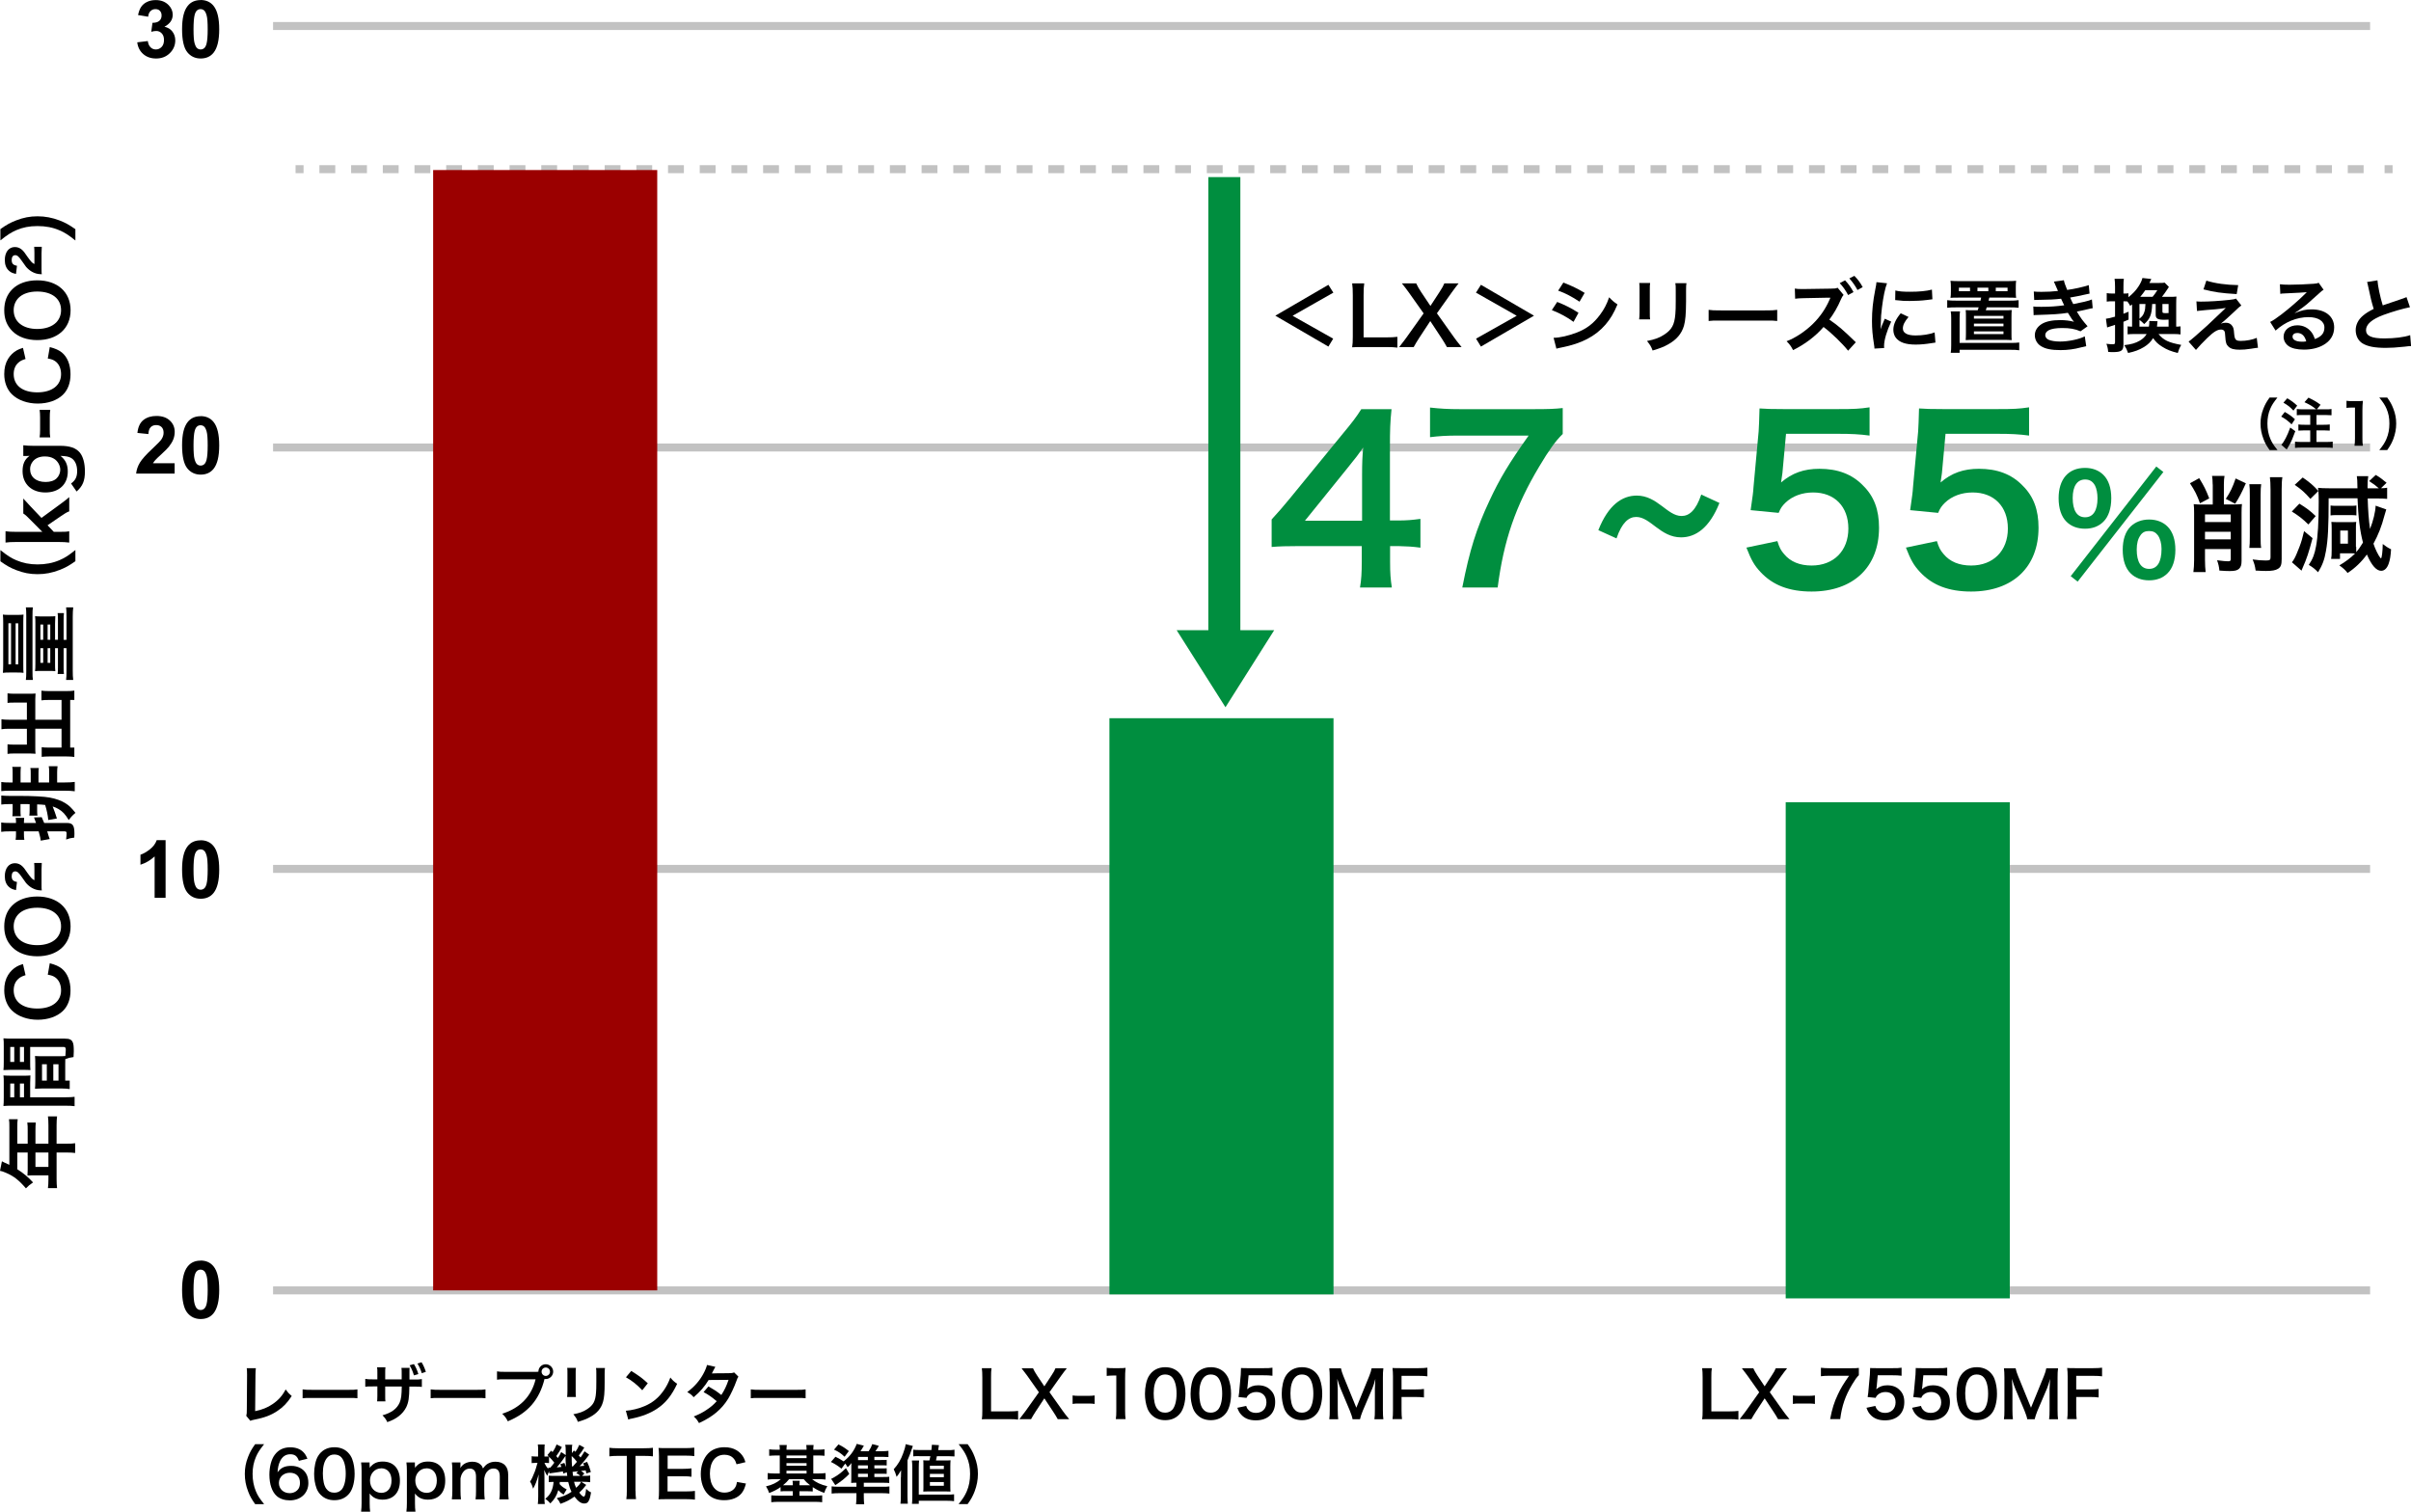 <?xml version="1.0" encoding="UTF-8"?><svg id="_レイヤー_2" xmlns="http://www.w3.org/2000/svg" viewBox="0 0 301.25 188.9"><defs><style>.cls-1{fill:#008e3f;}.cls-2{fill:#9b0000;}.cls-3{stroke:#008e3f;stroke-width:4px;}.cls-3,.cls-4,.cls-5{fill:none;stroke-miterlimit:10;}.cls-4,.cls-5{stroke:#c2c2c2;}.cls-5{stroke-dasharray:0 0 1.98 1.98;}</style></defs><g id="_レイヤー_2-2"><g><g><line class="cls-4" x1="34.12" y1="161.25" x2="296.14" y2="161.25"/><line class="cls-4" x1="34.12" y1="108.58" x2="296.14" y2="108.58"/><line class="cls-4" x1="34.12" y1="55.92" x2="296.14" y2="55.92"/><line class="cls-4" x1="34.12" y1="3.25" x2="296.14" y2="3.25"/></g><g><line class="cls-4" x1="36.93" y1="21.14" x2="37.93" y2="21.14"/><line class="cls-5" x1="39.91" y1="21.14" x2="296.96" y2="21.14"/><line class="cls-4" x1="297.95" y1="21.14" x2="298.95" y2="21.14"/></g><g><path d="M4.01,146.87c-.22,0-.37,.01-.58,.03,.02-.21,.03-.43,.03-.7v-2.18h-1.3v2.09c.81,.52,1.39,1.01,1.97,1.65-.43,.29-.56,.4-.89,.74-.87-1.02-1.53-1.54-2.51-1.95-.32-.14-.53-.21-.73-.24l.24-1.19c.12,.06,.15,.08,.3,.15,.03,.01,.24,.11,.63,.29v-4.68c0-.47,0-.72-.05-1.02h1.09c-.04,.31-.05,.57-.05,1.02v2.04h1.3v-1.61c0-.46,0-.73-.05-1.03h1.06c-.03,.3-.04,.57-.04,1v1.64h1.62v-2.32c0-.46-.02-.78-.06-1.09h1.14c-.04,.31-.06,.66-.06,1.09v2.32h1.25c.51,0,.78-.01,1.07-.06v1.22c-.29-.04-.56-.06-1.09-.06h-1.23v3.36c0,.44,.02,.76,.06,1.09h-1.14c.04-.32,.06-.64,.06-1.09v-.51h-2.04Zm2.04-2.85h-1.62v1.8h1.62v-1.8Z"/><path d="M7.3,131.99c.38,0,.61,0,.87-.03,.02-.22,.05-.58,.05-.76,0-.28-.07-.37-.27-.37H3.77v1.97c0,.35,0,.67,.03,.92-.29-.02-.48-.03-.91-.03H1.36c-.34,0-.62,.01-.93,.03,.03-.27,.04-.51,.04-1.02v-1.92c0-.5,0-.75-.04-1.03,.36,.03,.61,.04,1.11,.04h6.55c.6,0,.86,.12,1.01,.48,.09,.21,.12,.51,.12,1.13,0,.14,0,.18-.03,.69-.45,.06-.63,.11-1.03,.26-.01,.29-.01,.48-.01,.56v2.12h.56v1.06c-.24-.04-.64-.07-1-.07h-2.44c-.35,0-.63,.01-.9,.03,.03-.29,.04-.52,.04-.93v-2.23c0-.42-.01-.64-.04-.93,.26,.02,.51,.03,.9,.03h2.03Zm.79,5.13c.6,0,.96-.02,1.23-.06v1.17c-.3-.04-.62-.06-1.24-.06H1.55c-.52,0-.8,.01-1.12,.04,.03-.28,.04-.54,.04-1.03v-1.77c0-.52,0-.75-.04-1.02,.32,.02,.54,.03,.93,.03h1.53c.46,0,.69,0,.91-.03-.02,.26-.03,.57-.03,.92v1.81h4.32Zm-6.31-4.42v-1.87h-.5v1.87h.5Zm0,4.42v-1.72h-.5v1.72h.5Zm1.22-4.42v-1.87h-.51v1.87h.51Zm0,4.42v-1.72h-.51v1.72h.51Zm2.85-2.09v-2.04h-.6v2.04h.6Zm1.46,0v-2.04h-.65v2.04h.65Z"/><path d="M6.22,120.37c.72,.19,1.11,.37,1.5,.67,.7,.57,1.09,1.53,1.09,2.73,0,1.09-.33,1.96-.96,2.57-.73,.7-1.86,1.09-3.14,1.09s-2.48-.42-3.23-1.17c-.61-.6-.95-1.5-.95-2.5,0-.78,.15-1.37,.48-1.92,.28-.45,.65-.81,1.09-1.06,.21-.12,.39-.19,.77-.31l.32,1.39c-.44,.14-.63,.23-.86,.43-.41,.34-.62,.84-.62,1.46,0,1.42,1.11,2.28,2.95,2.28s2.97-.88,2.97-2.28c0-.7-.27-1.3-.74-1.62-.25-.17-.46-.25-.92-.33l.25-1.43Z"/><path d="M1.53,113.15c.73-.73,1.82-1.12,3.12-1.12,2.53,0,4.17,1.47,4.17,3.74s-1.63,3.73-4.17,3.73c-1.29,0-2.4-.4-3.12-1.14-.68-.69-1-1.52-1-2.58s.32-1.95,1-2.63Zm3.12,.28c-1.01,0-1.82,.28-2.33,.79-.4,.41-.61,.94-.61,1.54,0,1.44,1.14,2.35,2.95,2.35,1,0,1.84-.29,2.36-.81,.4-.41,.61-.94,.61-1.55,0-1.43-1.14-2.32-2.98-2.32Z"/><path d="M5.19,110.54c0,.42,0,.51,.03,.73q-.06,0-.16-.01c-.37,0-.77-.13-1.08-.31-.26-.15-.5-.35-.72-.6q-.14-.17-.55-.77c-.38-.54-.55-.69-.82-.69s-.43,.22-.43,.6c0,.44,.18,.64,.66,.72l-.12,1.02c-.42-.09-.64-.18-.87-.39-.35-.3-.53-.76-.53-1.34,0-.99,.5-1.63,1.26-1.63,.38,0,.7,.14,.99,.44,.15,.16,.18,.19,.57,.76,.45,.63,.63,.83,.88,.92v-1.37c0-.33-.01-.54-.03-.78h.95c-.02,.35-.03,.54-.03,.81v1.89Z"/><path d="M1.18,103.89c-.47,0-.72,.01-1.03,.06v-1.17c.3,.05,.56,.06,1.03,.06h.82v-.09c0-.24-.01-.37-.04-.55h1.06c-.02,.21-.03,.33-.03,.55v.09h1.51c-.07-.21-.12-.33-.25-.69l.96-.03c.15,.34,.18,.41,.31,.72h2.81c.76,0,.97,.29,.97,1.36,0,.12,0,.24-.02,.47-.44,.05-.65,.1-1.02,.24,.04-.35,.06-.57,.06-.77s-.05-.25-.28-.25h-2.14c.05,.16,.1,.33,.18,.59,.07,.23,.08,.26,.13,.37l-1.12,.2c-.02-.25-.07-.49-.26-1.16h-1.84v.35c0,.27,.01,.46,.05,.71H1.95c.04-.24,.05-.42,.05-.72v-.34h-.82Zm6.87-6.11c.55,0,.92-.02,1.29-.07v1.17c-.38-.05-.7-.07-1.29-.07H1.27c-.45,0-.8,.01-1.11,.05v-1.14c.29,.05,.56,.06,1.04,.06h.38v-1.24c0-.34,0-.52-.05-.71h1.08c-.03,.24-.04,.46-.04,.7v1.25h1.27v-1.12c0-.37,0-.5-.05-.69h1.06c-.03,.21-.04,.39-.04,.67v1.14h1.33v-1.27c0-.36,0-.56-.05-.76h1.1c-.03,.24-.05,.49-.05,.75v1.28h.91Zm-5.49,3.54c0,.3,.01,.47,.04,.68H1.54c.03-.18,.04-.37,.04-.68v-.84h-.34c-.48,0-.78,.02-1.08,.06v-1.13c.27,.03,.6,.05,1.02,.05h1.27c1.6,0,3.14,.08,3.78,.21,.79,.15,1.45,.39,1.95,.71,.45,.28,.73,.55,1.25,1.2-.35,.29-.54,.49-.84,.9-.45-.75-.77-1.08-1.3-1.39-.23-.13-.43-.22-.71-.31,.21,.53,.35,.92,.53,1.5l-1.08,.19c-.05-.58-.19-1.25-.39-1.88-.37-.04-.58-.06-1-.07v.74c0,.27,0,.45,.04,.66h-1.02c.03-.21,.04-.36,.04-.64v-.79c-.3-.01-.43-.01-.62-.01h-.52v.84Z"/><path d="M1.17,91.07c-.48,0-.73,.02-.99,.06v-1.25c.29,.04,.53,.06,.99,.06H3.36v-2.14H1.73c-.33,0-.55,0-.79,.04v-1.2c.3,.04,.5,.05,.87,.05h1.99c.26,0,.48-.01,.64-.03-.02,.22-.03,.46-.03,.7v2.58h3.28v-2.47h-1.66c-.34,0-.6,.01-.85,.05v-1.21c.26,.03,.55,.05,.95,.05h2.16c.47,0,.73-.02,1-.06v1.17h-.52v5.95h.52v1.17c-.3-.04-.6-.06-1-.06h-2.12c-.39,0-.7,.02-.96,.05v-1.21c.24,.04,.46,.05,.86,.05h1.62v-2.35h-3.28v2.4c0,.27,0,.48,.03,.72-.22-.02-.41-.03-.64-.03H1.82c-.36,0-.63,0-.88,.05v-1.2c.22,.03,.46,.04,.8,.04h1.62v-1.98H1.17Z"/><path d="M2.91,83.07c0,.53,0,.76,.03,1.01-.23-.03-.44-.04-.82-.04h-.96c-.35,0-.56,.01-.8,.04,.03-.31,.04-.57,.04-1.06v-5.17c0-.5-.01-.74-.04-1.05,.24,.03,.41,.04,.8,.04h.96c.36,0,.59-.01,.82-.04-.02,.26-.03,.47-.03,1.01v5.26Zm-1.53-.06v-5.13h-.33v5.13h.33Zm.9,.01v-5.13h-.33v5.13h.33Zm.95,1.95c.04-.31,.05-.55,.05-1.05v-6.98c0-.5-.01-.77-.05-1.04h.88c-.04,.28-.05,.5-.05,1v7.03c0,.5,.01,.75,.05,1.04h-.88Zm3.65-2.02c0,.4,0,.65,.03,.92-.23-.02-.39-.03-.8-.03h-.99c-.32,0-.5,0-.74,.03,.03-.22,.04-.48,.04-.95v-4.99c0-.43,0-.66-.04-.93,.23,.02,.39,.03,.72,.03h1.02c.37,0,.61-.01,.79-.03-.02,.28-.03,.57-.03,.92v2.03h.36v-2.51c0-.42-.01-.63-.04-.83h.79c-.03,.23-.04,.5-.04,.89v2.45h.36v-2.91c0-.55-.01-.79-.05-1.14h.89c-.04,.34-.06,.66-.06,1.14v6.79c0,.48,.01,.78,.06,1.14h-.89c.04-.34,.05-.59,.05-1.14v-2.83h-.36v2.33c0,.41,0,.65,.04,.89h-.79c.03-.2,.04-.41,.04-.83v-2.39h-.36v1.95Zm-1.48-3v-1.91h-.35v1.91h.35Zm-.35,2.88h.35v-1.83h-.35v1.83Zm1.23-2.88v-1.91h-.33v1.91h.33Zm-.33,2.88h.33v-1.83h-.33v1.83Z"/><path d="M9.42,70.13c-.8,.56-1.24,.81-1.97,1.09-.92,.36-1.8,.53-2.76,.53s-1.77-.16-2.67-.51c-.73-.29-1.17-.53-1.97-1.1v-1.4c.88,.7,1.33,.99,1.99,1.27,.82,.35,1.67,.52,2.65,.52s1.91-.17,2.74-.53c.66-.28,1.1-.56,1.99-1.27v1.4Z"/><path d="M.69,66.39c.38,.05,.73,.07,1.31,.07h3.29l-1.49-1.5c-.44-.46-.64-.63-.89-.79v-1.87q.51,.57,.92,1l1.35,1.42,2.31-1.69q.93-.68,1.16-.91v1.78c-.32,.12-.52,.24-1.13,.66l-1.58,1.08,.78,.82h.65c.65,0,.89,0,1.28-.07v1.41c-.41-.05-.75-.07-1.3-.07H2c-.6,0-.93,.02-1.31,.07v-1.41Z"/><path d="M8.88,60.42c.54-.39,.76-.83,.76-1.55,0-.77-.27-1.36-.75-1.64-.3-.17-.65-.24-1.33-.26,.63,.5,.91,1.09,.91,1.96,0,1.59-1.09,2.61-2.8,2.61s-2.85-1.05-2.85-2.67c0-.89,.27-1.48,.88-1.91-.2,.02-.22,.02-.33,.02h-.46v-1.34c.43,.05,.71,.07,1.25,.07h3.35c1.2,0,1.97,.26,2.46,.84,.41,.5,.64,1.33,.64,2.36,0,1.17-.27,1.83-1.04,2.51l-.69-1Zm-1.8-.65c.27-.25,.45-.68,.45-1.06,0-.55-.32-1.11-.79-1.39-.31-.19-.68-.28-1.14-.28-.64,0-1.14,.2-1.48,.6-.23,.28-.36,.61-.36,.97,0,1,.75,1.62,1.94,1.62,.59,0,1.08-.16,1.38-.46Z"/><path d="M4.95,54.66c.04-.29,.06-.54,.06-.94v-1.55c0-.41-.02-.66-.06-.95h1.33c-.05,.33-.06,.54-.06,.95v1.55c0,.39,0,.61,.06,.94h-1.33Z"/><path d="M6.22,43.37c.72,.19,1.11,.37,1.5,.67,.7,.57,1.09,1.53,1.09,2.73,0,1.09-.33,1.96-.96,2.57-.73,.7-1.86,1.09-3.14,1.09s-2.48-.42-3.23-1.17c-.61-.6-.95-1.5-.95-2.5,0-.78,.15-1.37,.48-1.92,.28-.45,.65-.81,1.09-1.06,.21-.12,.39-.19,.77-.31l.32,1.39c-.44,.14-.63,.23-.86,.43-.41,.34-.62,.84-.62,1.46,0,1.42,1.11,2.28,2.95,2.28s2.97-.88,2.97-2.28c0-.7-.27-1.3-.74-1.62-.25-.17-.46-.25-.92-.33l.25-1.43Z"/><path d="M1.53,36.15c.73-.73,1.82-1.12,3.12-1.12,2.53,0,4.17,1.47,4.17,3.74s-1.63,3.73-4.17,3.73c-1.29,0-2.4-.4-3.12-1.14-.68-.69-1-1.52-1-2.58s.32-1.95,1-2.63Zm3.12,.28c-1.01,0-1.82,.28-2.33,.79-.4,.41-.61,.94-.61,1.54,0,1.44,1.14,2.35,2.95,2.35,1,0,1.84-.29,2.36-.81,.4-.41,.61-.94,.61-1.55,0-1.43-1.14-2.32-2.98-2.32Z"/><path d="M5.19,33.54c0,.42,0,.51,.03,.73q-.06,0-.16-.01c-.37,0-.77-.13-1.08-.31-.26-.15-.5-.35-.72-.6q-.14-.17-.55-.77c-.38-.54-.55-.69-.82-.69s-.43,.22-.43,.6c0,.44,.18,.64,.66,.72l-.12,1.02c-.42-.09-.64-.18-.87-.39-.35-.3-.53-.76-.53-1.34,0-.99,.5-1.63,1.26-1.63,.38,0,.7,.14,.99,.44,.15,.16,.18,.19,.57,.76,.45,.63,.63,.83,.88,.92v-1.37c0-.33-.01-.54-.03-.78h.95c-.02,.35-.03,.54-.03,.81v1.89Z"/><path d="M9.42,30.05c-.89-.71-1.33-.99-1.99-1.27-.83-.36-1.72-.53-2.74-.53s-1.83,.16-2.65,.51c-.66,.29-1.11,.58-1.99,1.28v-1.41c.79-.56,1.23-.8,1.97-1.09,.91-.35,1.72-.51,2.67-.51s1.84,.17,2.76,.52c.73,.29,1.17,.53,1.97,1.09v1.41Z"/></g><path d="M25.06,157.52c.69,0,1.24,.25,1.63,.74,.47,.59,.7,1.56,.7,2.92s-.23,2.33-.7,2.92c-.39,.49-.93,.73-1.62,.73s-1.26-.27-1.68-.8-.64-1.49-.64-2.86,.23-2.32,.7-2.91c.39-.49,.93-.73,1.62-.73Zm0,1.14c-.17,0-.31,.05-.44,.16s-.23,.3-.3,.57c-.09,.35-.14,.95-.14,1.79s.04,1.42,.13,1.73,.19,.52,.32,.63,.28,.16,.44,.16,.31-.05,.44-.16,.23-.3,.3-.57c.09-.35,.14-.95,.14-1.79s-.04-1.42-.13-1.73-.19-.52-.32-.63-.28-.16-.44-.16Z"/><g><path d="M20.69,112.19h-1.37v-5.17c-.5,.47-1.09,.82-1.77,1.04v-1.25c.36-.12,.75-.34,1.17-.67s.71-.71,.86-1.15h1.11v7.19Z"/><path d="M25.06,105c.69,0,1.24,.25,1.63,.74,.47,.59,.7,1.56,.7,2.92s-.23,2.33-.7,2.92c-.39,.49-.93,.73-1.62,.73s-1.26-.27-1.68-.8-.64-1.49-.64-2.86,.23-2.32,.7-2.91c.39-.49,.93-.73,1.62-.73Zm0,1.14c-.17,0-.31,.05-.44,.16s-.23,.3-.3,.57c-.09,.35-.14,.95-.14,1.79s.04,1.42,.13,1.73,.19,.52,.32,.63,.28,.16,.44,.16,.31-.05,.44-.16,.23-.3,.3-.57c.09-.35,.14-.95,.14-1.79s-.04-1.42-.13-1.73-.19-.52-.32-.63-.28-.16-.44-.16Z"/></g><g><path d="M21.82,57.91v1.27h-4.81c.05-.48,.21-.94,.47-1.37s.77-1,1.54-1.72c.62-.58,1-.97,1.14-1.17,.19-.28,.28-.56,.28-.84,0-.31-.08-.54-.25-.71s-.39-.25-.68-.25-.51,.09-.68,.26-.27,.46-.29,.86l-1.37-.14c.08-.76,.34-1.3,.77-1.63s.97-.49,1.61-.49c.71,0,1.26,.19,1.67,.57s.61,.85,.61,1.42c0,.32-.06,.63-.17,.92s-.3,.6-.55,.92c-.17,.21-.47,.52-.9,.91s-.71,.66-.82,.79-.21,.26-.28,.38h2.72Z"/><path d="M25.06,52c.69,0,1.24,.25,1.63,.74,.47,.59,.7,1.56,.7,2.92s-.23,2.33-.7,2.92c-.39,.49-.93,.73-1.62,.73s-1.26-.27-1.68-.8-.64-1.49-.64-2.86,.23-2.32,.7-2.91c.39-.49,.93-.73,1.62-.73Zm0,1.14c-.17,0-.31,.05-.44,.16s-.23,.3-.3,.57c-.09,.35-.14,.95-.14,1.79s.04,1.42,.13,1.73,.19,.52,.32,.63,.28,.16,.44,.16,.31-.05,.44-.16,.23-.3,.3-.57c.09-.35,.14-.95,.14-1.79s-.04-1.42-.13-1.73-.19-.52-.32-.63-.28-.16-.44-.16Z"/></g><g><path d="M17.14,5.29l1.33-.16c.04,.34,.16,.6,.34,.78s.41,.27,.67,.27c.28,0,.52-.11,.72-.32s.29-.5,.29-.87c0-.35-.09-.62-.28-.82s-.41-.3-.68-.3c-.18,0-.39,.03-.63,.1l.15-1.12c.37,0,.65-.07,.85-.24s.29-.4,.29-.68c0-.24-.07-.43-.21-.58s-.33-.21-.57-.21-.43,.08-.6,.24-.27,.4-.3,.71l-1.26-.21c.09-.43,.22-.78,.4-1.04s.42-.46,.74-.61,.67-.22,1.07-.22c.67,0,1.21,.21,1.62,.64,.34,.35,.5,.75,.5,1.19,0,.63-.34,1.13-1.03,1.5,.41,.09,.74,.28,.98,.59s.37,.68,.37,1.11c0,.63-.23,1.16-.69,1.61s-1.03,.66-1.71,.66c-.65,0-1.19-.19-1.61-.56s-.67-.86-.74-1.46Z"/><path d="M25.06,0c.69,0,1.24,.25,1.63,.74,.47,.59,.7,1.56,.7,2.92s-.23,2.33-.7,2.92c-.39,.49-.93,.73-1.62,.73s-1.26-.27-1.68-.8-.64-1.49-.64-2.86,.23-2.32,.7-2.91c.39-.49,.93-.73,1.62-.73Zm0,1.14c-.17,0-.31,.05-.44,.16s-.23,.3-.3,.57c-.09,.35-.14,.95-.14,1.79s.04,1.42,.13,1.73,.19,.52,.32,.63,.28,.16,.44,.16,.31-.05,.44-.16,.23-.3,.3-.57c.09-.35,.14-.95,.14-1.79s-.04-1.42-.13-1.73-.19-.52-.32-.63-.28-.16-.44-.16Z"/></g><g><path d="M31.97,170.96c-.03,.22-.04,.42-.05,.81l-.04,4.57c.83-.16,1.58-.46,2.18-.88,.74-.5,1.23-1.06,1.63-1.83,.31,.42,.42,.53,.76,.82-.55,.85-1.06,1.38-1.78,1.86-.8,.54-1.62,.85-2.91,1.1-.22,.04-.31,.07-.48,.14l-.51-.62c.06-.22,.07-.36,.07-.82l.03-4.32q0-.56-.04-.82h1.14Z"/><path d="M37.81,173.62c.35,.05,.5,.06,1.29,.06h4.26c.79,0,.94,0,1.3-.06v1.11c-.32-.04-.41-.04-1.3-.04h-4.25c-.9,0-.98,0-1.3,.04v-1.11Z"/><path d="M50.19,172.38v-.66c0-.42,0-.61-.03-.79h1.02c-.02,.19-.02,.25-.02,.53,0,.3,0,.61,0,.93h.5c.61,0,.76,0,1.05-.06v.98c-.27-.03-.38-.04-1.03-.04h-.53c-.02,1.44-.1,1.95-.39,2.58-.44,.86-1.22,1.48-2.37,1.86-.14-.32-.27-.51-.6-.85,1.14-.32,1.81-.82,2.15-1.6,.19-.48,.24-.87,.26-2h-2.07v1.19c0,.36,0,.48,.03,.67h-1.04c.02-.17,.02-.26,.03-.69v-1.18h-.49c-.64,0-.75,0-1.02,.04v-.98c.29,.05,.44,.06,1.04,.06h.47v-.8c0-.41,0-.51-.04-.71h1.05c-.03,.26-.03,.3-.03,.68v.83h2.08Zm1.53-1.92c.24,.39,.42,.78,.55,1.25l-.55,.16c-.15-.51-.32-.9-.54-1.26l.54-.15Zm.98,1.14c-.12-.41-.3-.82-.54-1.21l.51-.16c.22,.34,.38,.71,.54,1.2l-.51,.17Z"/><path d="M53.81,173.62c.35,.05,.5,.06,1.29,.06h4.26c.79,0,.94,0,1.3-.06v1.11c-.32-.04-.41-.04-1.3-.04h-4.25c-.9,0-.98,0-1.3,.04v-1.11Z"/><path d="M66.8,171.43c.24,0,.34,0,.47-.02,0-.52,.41-.93,.92-.93s.93,.42,.93,.92-.42,.93-.93,.93c-.05,0-.1,0-.15-.02-.65,2.61-2.06,4.25-4.59,5.3-.21-.42-.34-.6-.7-.95,2.21-.69,3.66-2.17,4.17-4.3h-3.81c-.59,0-.74,0-1.01,.05v-1.04c.29,.05,.48,.06,1.02,.06h3.67Zm.87-.02c0,.29,.23,.53,.52,.53s.53-.24,.53-.53-.23-.52-.53-.52-.52,.23-.52,.52Z"/><path d="M71.96,170.94c-.03,.22-.03,.3-.03,.72v2.21c0,.4,0,.5,.03,.7h-1.1c.02-.18,.04-.43,.04-.72v-2.2c0-.41,0-.51-.03-.72h1.09Zm3.63,.02c-.03,.2-.04,.29-.04,.74v1.08c0,1.25-.06,1.92-.21,2.42-.23,.8-.74,1.4-1.58,1.86-.42,.24-.82,.4-1.56,.62-.14-.39-.22-.53-.56-.95,.78-.15,1.25-.32,1.73-.64,.75-.5,1.02-.98,1.1-2.04,.03-.34,.04-.7,.04-1.34v-1c0-.41,0-.58-.04-.76h1.11Z"/><path d="M78.2,176.29c.69-.04,1.64-.27,2.37-.59,1-.43,1.74-1.05,2.37-1.96,.35-.51,.58-.95,.82-1.6,.31,.38,.44,.5,.85,.78-.68,1.46-1.44,2.41-2.53,3.13-.82,.54-1.81,.94-3.05,1.2-.32,.06-.34,.07-.53,.14l-.3-1.1Zm.68-4.97c.95,.59,1.45,.96,2.06,1.54l-.69,.87c-.64-.68-1.29-1.21-2.04-1.62l.66-.79Z"/><path d="M92.26,172.04c-.1,.14-.12,.17-.25,.54-.26,.73-.7,1.66-1.02,2.2-.82,1.33-1.94,2.27-3.65,3.05-.26-.43-.36-.57-.66-.82,.68-.28,1.08-.48,1.56-.8,.57-.37,.9-.66,1.31-1.11-.56-.48-1.04-.82-1.64-1.14l.61-.71c.67,.38,1.01,.6,1.61,1.07,.38-.58,.65-1.14,.9-1.89l-2.49,.02c-.5,.82-1.06,1.47-1.87,2.15-.26-.3-.38-.4-.8-.64,.88-.66,1.52-1.38,2.01-2.28,.23-.42,.39-.82,.46-1.11l1.04,.23q-.09,.14-.24,.45c-.1,.22-.15,.31-.19,.38q.13-.02,2.08-.03c.33,0,.5-.02,.7-.1l.54,.54Z"/><path d="M93.81,173.62c.35,.05,.5,.06,1.29,.06h4.26c.79,0,.94,0,1.3-.06v1.11c-.32-.04-.41-.04-1.3-.04h-4.25c-.9,0-.98,0-1.3,.04v-1.11Z"/><path d="M31.88,187.96c-.45-.64-.65-.99-.87-1.57-.29-.74-.42-1.44-.42-2.21s.13-1.42,.41-2.13c.23-.58,.42-.94,.88-1.58h1.12c-.56,.7-.79,1.06-1.02,1.59-.28,.66-.42,1.33-.42,2.12s.14,1.53,.42,2.19c.22,.53,.45,.88,1.02,1.59h-1.12Z"/><path d="M37.34,182.54c-.21-.58-.5-.81-1.07-.81s-.98,.28-1.26,.83c-.2,.42-.29,.8-.33,1.42,.43-.58,.9-.8,1.71-.8s1.5,.35,1.85,.95c.19,.31,.29,.73,.29,1.2,0,1.26-.96,2.16-2.32,2.16-.64,0-1.23-.19-1.62-.53-.59-.51-.93-1.47-.93-2.68,0-.98,.25-1.93,.66-2.47,.47-.64,1.11-.95,1.95-.95,.69,0,1.26,.21,1.64,.61,.21,.22,.33,.4,.5,.82l-1.08,.26Zm-2.49,2.79c0,.73,.57,1.26,1.35,1.26,.46,0,.87-.21,1.1-.56,.12-.18,.18-.45,.18-.73,0-.79-.47-1.26-1.26-1.26s-1.37,.54-1.37,1.28Z"/><path d="M40.09,186.82c-.24-.24-.42-.52-.53-.81-.21-.57-.31-1.19-.31-1.84,0-.85,.19-1.73,.49-2.21,.43-.72,1.15-1.11,2.04-1.11,.68,0,1.26,.22,1.69,.65,.24,.24,.42,.52,.53,.81,.21,.56,.31,1.2,.31,1.85,0,.98-.22,1.85-.59,2.37-.45,.62-1.11,.94-1.94,.94-.68,0-1.26-.22-1.68-.65Zm2.55-.62c.36-.38,.56-1.12,.56-2.05s-.2-1.66-.56-2.05c-.19-.22-.51-.34-.87-.34-.38,0-.66,.13-.9,.41-.35,.42-.53,1.07-.53,1.94s.15,1.54,.41,1.9c.25,.35,.58,.52,1.02,.52,.35,0,.66-.12,.86-.34Z"/><path d="M46.19,183.14c0,.09,0,.18,0,.28,.44-.56,.91-.78,1.63-.78,.64,0,1.15,.19,1.52,.56,.42,.43,.63,1.03,.63,1.84,0,1.47-.81,2.36-2.17,2.36-.7,0-1.23-.25-1.61-.77q0,.1,0,.26c0,.06,0,.2,0,.34v.61c0,.47,.02,.73,.06,1.06h-1.13c.04-.38,.06-.65,.06-1.06v-4.02c0-.46-.02-.73-.06-1.07h1.06v.39Zm1.43,.35c-.79,0-1.39,.66-1.39,1.51,0,.91,.59,1.55,1.42,1.55,.78,0,1.27-.59,1.27-1.54s-.5-1.53-1.3-1.53Z"/><path d="M51.85,183.14c0,.09,0,.18,0,.28,.44-.56,.91-.78,1.63-.78,.64,0,1.15,.19,1.52,.56,.42,.43,.63,1.03,.63,1.84,0,1.47-.81,2.36-2.17,2.36-.7,0-1.23-.25-1.61-.77q0,.1,0,.26c0,.06,0,.2,0,.34v.61c0,.47,.02,.73,.06,1.06h-1.13c.04-.38,.06-.65,.06-1.06v-4.02c0-.46-.02-.73-.06-1.07h1.06v.39Zm1.43,.35c-.79,0-1.39,.66-1.39,1.51,0,.91,.59,1.55,1.42,1.55,.78,0,1.27-.59,1.27-1.54s-.5-1.53-1.3-1.53Z"/><path d="M56.46,187.34c.04-.34,.06-.61,.06-1.04v-2.51c0-.5-.02-.74-.06-1.04h1.07v.41s0,.17,0,.3c.23-.49,.82-.8,1.49-.8,.43,0,.78,.12,1.03,.36,.14,.13,.21,.23,.3,.48,.27-.36,.42-.5,.67-.63,.26-.14,.54-.21,.9-.21,.51,0,.93,.16,1.2,.46,.26,.29,.38,.65,.38,1.22v1.98c0,.45,.02,.71,.06,1.04h-1.17c.05-.33,.06-.57,.06-1.04v-1.79c0-.7-.25-1.02-.78-1.02-.26,0-.46,.07-.66,.24-.28,.24-.41,.5-.5,.99v1.58c0,.44,.02,.71,.06,1.04h-1.15c.05-.34,.06-.58,.06-1.04v-1.79c0-.67-.26-1.01-.78-1.01-.34,0-.61,.14-.82,.42-.18,.23-.26,.42-.34,.8v1.58c0,.43,.02,.67,.06,1.04h-1.13Z"/><path d="M73,180.9c-.26,.42-.37,.59-.68,.98,.1,.1,.11,.13,.22,.25,.17-.23,.24-.35,.5-.77l.58,.42q-.17,.21-.56,.72c-.22,.27-.39,.47-.64,.72,.24-.02,.33-.02,.58-.05-.05-.13-.07-.18-.14-.31l.5-.18c.2,.42,.29,.63,.47,1.26l-.56,.18c-.04-.18-.06-.23-.09-.38-.16,.02-.35,.05-.58,.07,.18,.12,.2,.13,.42,.33l-.3,.29h.18c.48,0,.62,0,.84-.05v.84c-.24-.03-.53-.05-.84-.05h-.27l.62,.39c-.31,.41-.54,.66-.87,.96,.23,.32,.44,.5,.56,.5,.14,0,.22-.22,.3-.97,.19,.2,.38,.34,.61,.44-.09,.58-.18,.9-.33,1.13-.11,.18-.27,.26-.52,.26-.4,0-.77-.26-1.22-.86-.58,.41-1.03,.65-1.75,.9-.14-.3-.22-.44-.46-.71,.72-.18,1.23-.39,1.84-.79-.18-.38-.28-.66-.41-1.23h-1.06c0,.13,0,.16-.02,.26,.26,.3,.47,.45,.89,.67-.1,.14-.15,.22-.22,.35q-.11,.2-.17,.3c-.26-.16-.47-.34-.66-.56-.21,.7-.47,1.13-.99,1.66-.22-.26-.32-.34-.64-.58,.63-.47,.96-1.13,1.04-2.11-.3,0-.44,.02-.6,.03v-.81c.19,.02,.32,.03,.66,.03h1.65c-.03-.23-.04-.3-.06-.45l-.45,.16c-.02-.14-.02-.18-.03-.27-.21,.03-.34,.06-.56,.09-.62,.08-1.03,.14-1.14,.16l-.03-.25c-.12,.23-.17,.35-.23,.56-.15-.24-.26-.46-.38-.74,.02,.22,.03,.7,.03,.98v2.3c0,.5,0,.78,.04,.98h-.87c.03-.22,.05-.57,.05-.98v-1.41c0-.36,.02-.65,.06-1.32-.24,.84-.45,1.37-.7,1.79-.1-.37-.22-.66-.38-.88,.22-.34,.34-.6,.6-1.27,.08-.21,.14-.4,.33-1.08h-.19c-.2,0-.4,.02-.54,.03v-.86c.14,.03,.26,.04,.54,.04h.27v-.66c0-.38,0-.63-.04-.84h.86c-.02,.19-.03,.41-.03,.83v.67h.14c.17,0,.31,0,.41-.02-.06-.06-.09-.08-.18-.16l.46-.55,.18,.17c.25-.35,.38-.61,.51-.95l.66,.33c-.26,.48-.41,.73-.7,1.12,.08,.1,.11,.14,.19,.25,.22-.33,.27-.42,.42-.75l.57,.38v-.38c0-.55-.02-.67-.06-.91h.88c-.04,.15-.05,.29-.05,.54,0,.02,0,.13,0,.26v.25l.25-.34c.1,.09,.15,.14,.18,.17,.22-.29,.36-.55,.49-.87l.66,.36Zm-4.4,1.93c-.2-.02-.29-.03-.46-.03h-.11c.12,.3,.25,.5,.49,.78l-.02-.18c.06,0,.09,0,.12,0h.14c.27-.31,.36-.42,.5-.62-.24-.31-.41-.5-.66-.74v.78Zm1.91-.03c.11,.25,.15,.34,.21,.53-.05-.67-.06-1.04-.06-1.4-.1,.14-.12,.18-.18,.26-.3,.45-.65,.9-.91,1.18q.31-.02,.58-.06c-.06-.13-.07-.18-.14-.34l.5-.16Zm.92-.85q0,.73,.04,1.3h.11q.31-.33,.51-.58c-.21-.28-.4-.49-.66-.72Zm.8,1.9c-.07,0-.12,.02-.15,.02q-.14,.02-.34,.04s-.09,0-.2,.02c.02,.18,.02,.21,.06,.5h.9c-.18-.18-.28-.24-.5-.34l.24-.23Zm-.5,1.32c.06,.3,.12,.46,.26,.75,.38-.35,.49-.49,.61-.75h-.86Z"/><path d="M79.41,186.3c0,.43,.02,.71,.06,1.04h-1.21c.05-.34,.06-.61,.06-1.04v-4.37h-1.08c-.47,0-.82,.02-1.1,.06v-1.07c.29,.04,.63,.06,1.09,.06h3.17c.58,0,.87-.02,1.18-.06v1.07c-.3-.04-.6-.06-1.18-.06h-1v4.37Z"/><path d="M86.82,187.4c-.29-.04-.54-.06-1.03-.06h-2.49c-.48,0-.7,0-1.02,.02,.05-.32,.06-.58,.06-1.06v-4.33c0-.42-.02-.66-.06-1.03,.32,.02,.53,.02,1.02,.02h2.42c.4,0,.66-.02,1.03-.06v1.06c-.3-.04-.56-.06-1.03-.06h-2.3v1.65h1.94c.42,0,.69-.02,1.04-.06v1.05c-.33-.05-.54-.06-1.04-.06h-1.95v1.89h2.4c.45,0,.68-.02,1.02-.06v1.06Z"/><path d="M93.2,185.4c-.15,.58-.3,.89-.54,1.2-.46,.56-1.22,.87-2.18,.87-.87,0-1.57-.26-2.05-.77-.56-.58-.87-1.49-.87-2.51s.34-1.98,.94-2.58c.48-.49,1.2-.76,2-.76,.62,0,1.1,.12,1.54,.38,.36,.22,.65,.52,.85,.87,.1,.17,.15,.31,.25,.62l-1.11,.26c-.11-.35-.18-.5-.34-.69-.27-.33-.67-.5-1.17-.5-1.14,0-1.82,.89-1.82,2.36s.7,2.37,1.82,2.37c.56,0,1.04-.22,1.3-.59,.14-.2,.2-.37,.26-.74l1.14,.2Z"/><path d="M97.43,181.16c0-.3,0-.43-.04-.59h.92c-.02,.18-.04,.32-.04,.59h2.51c0-.31-.02-.44-.04-.59h.92c-.02,.17-.04,.32-.04,.59h.53c.38,0,.63-.02,.87-.05v.81c-.28-.03-.54-.04-.87-.04h-.53v2.25h.64c.33,0,.62-.02,.89-.05v.81c-.24-.03-.51-.05-.86-.05h-.82c.49,.41,1.09,.69,1.9,.88-.18,.3-.28,.51-.39,.84-.57-.22-.94-.4-1.43-.72v.54c-.22-.02-.38-.03-.73-.03h-.93v.56h1.95c.38,0,.62-.02,.89-.05v.86c-.26-.03-.55-.05-.95-.05h-4.45c-.39,0-.69,.02-.96,.05v-.86c.23,.02,.5,.04,.91,.04h1.78v-.56h-.8c-.34,0-.5,0-.73,.03v-.54c-.48,.34-.82,.51-1.43,.74-.09-.3-.18-.49-.39-.83,.78-.18,1.38-.47,1.85-.9h-.78c-.35,0-.6,.02-.86,.05v-.81c.24,.03,.5,.05,.86,.05h.65v-2.25h-.44c-.34,0-.6,.02-.88,.04v-.81c.25,.03,.51,.05,.88,.05h.44Zm1.17,3.68c-.24,.3-.42,.48-.76,.76,.14,0,.23,0,.42,0h.8c0-.27,0-.4-.04-.56h.91c-.03,.18-.04,.3-.04,.56h.93c.19,0,.28,0,.4,0-.36-.27-.55-.46-.8-.76h-1.82Zm2.18-2.63v-.33h-2.51v.33h2.51Zm0,.95v-.32h-2.51v.32h2.51Zm0,.97v-.34h-2.51v.34h2.51Z"/><path d="M110.35,184.57c.33,0,.54,0,.76-.03v.78c-.2-.02-.42-.03-.81-.03h-2.37v.5h2.3c.43,0,.64,0,.9-.04v.89c-.29-.03-.54-.05-.98-.05h-2.22v.45c0,.4,.02,.65,.05,.94h-1.02c.03-.32,.05-.54,.05-.93v-.46h-2.12c-.44,0-.7,.02-.98,.05v-.9c.24,.03,.47,.05,.86,.05h2.24v-.5c-.26,0-.46,0-.66,.02,.02-.25,.02-.39,.02-.76v-1.06c0-.24,0-.5,.02-.67-.17,.23-.26,.33-.48,.53-.12-.21-.16-.28-.3-.46l-.47,.64c-.45-.36-.79-.58-1.32-.84l.57-.65c.44,.22,.67,.35,1.02,.58,.8-.63,1.31-1.32,1.64-2.19l.89,.23c-.03,.06-.06,.11-.08,.14q-.14,.23-.34,.55h1.02c.23-.35,.34-.57,.45-.89l.82,.22c-.04,.06-.07,.12-.09,.15-.15,.26-.18,.29-.34,.52h.82c.29,0,.58-.02,.81-.05v.78c-.2-.02-.42-.03-.7-.03h-1.06v.4h.83c.4,0,.56,0,.71-.02v.7c-.2-.02-.35-.02-.71-.02h-.83v.39h.83c.38,0,.51,0,.71-.02v.7c-.22-.02-.37-.02-.71-.02h-.83v.41h1.1Zm-4.24-.38c-.55,.56-.92,.86-1.74,1.4l-.52-.79c.12-.05,.24-.11,.4-.21,.58-.34,.87-.57,1.45-1.13l.42,.73Zm-1.34-3.69c.58,.29,.83,.46,1.29,.83l-.53,.71c-.47-.44-.76-.63-1.32-.89l.56-.66Zm3.67,1.96v-.4h-1.23v.4h1.23Zm-1.23,1.05h1.23v-.39h-1.23v.39Zm0,1.06h1.23v-.41h-1.23v.41Z"/><path d="M112.57,184.61c0-.3,0-.5,.02-.89-.24,.41-.35,.57-.56,.83-.09-.33-.21-.65-.36-.95,.53-.58,.89-1.18,1.18-1.99,.18-.49,.26-.77,.31-1.14l.9,.22q-.38,1.17-.67,1.8v4.49c0,.36,.02,.62,.04,.93h-.92c.04-.33,.05-.55,.05-.94v-2.36Zm1.38,3.31c.03-.27,.04-.51,.04-.99v-3.52c0-.4-.02-.66-.05-.9h.9c-.03,.24-.04,.5-.04,.91v3.35h3.53c.41,0,.63,0,.88-.04v.86c-.27-.03-.52-.05-.89-.05h-3.52v.38h-.85Zm.91-5.96c-.33,0-.51,0-.75,.03v-.83c.22,.03,.43,.04,.85,.04h1.42c.03-.28,.04-.35,.06-.66l.88,.05q-.07,.41-.1,.62h1.21c.39,0,.57,0,.83-.05v.84c-.24-.02-.46-.03-.74-.03h-1.46q-.05,.23-.11,.53h1.14c.34,0,.51,0,.68-.02-.02,.26-.03,.41-.03,.78v2.42c0,.33,0,.47,.02,.71-.3-.02-.44-.02-.68-.02h-2.05c-.24,0-.37,0-.67,.02,.02-.19,.02-.38,.02-.63v-2.62c0-.31,0-.51-.02-.66,.18,.02,.31,.02,.65,.02h.12c.06-.22,.08-.33,.12-.53h-1.39Zm1.33,1.62h1.74v-.42h-1.74v.42Zm0,1.02h1.74v-.42h-1.74v.42Zm0,1.07h1.74v-.47h-1.74v.47Z"/><path d="M119.77,187.96c.57-.71,.79-1.06,1.02-1.59,.29-.66,.42-1.38,.42-2.19s-.13-1.46-.41-2.12c-.23-.53-.46-.89-1.02-1.59h1.13c.45,.63,.64,.98,.87,1.58,.28,.73,.41,1.38,.41,2.13s-.14,1.47-.42,2.21c-.23,.58-.42,.94-.87,1.57h-1.13Z"/></g><g><path d="M127.21,177.4c-.29-.04-.57-.06-1.14-.06h-2.37c-.45,0-.73,0-1.02,.02,.05-.3,.06-.59,.06-1.06v-4.15c0-.55-.02-.84-.06-1.18h1.21c-.05,.33-.06,.59-.06,1.18v4.22h2.24c.54,0,.8-.02,1.14-.06v1.08Z"/><path d="M132.16,177.34c-.16-.3-.34-.58-.54-.89l-1.13-1.71-1.12,1.7c-.19,.29-.39,.63-.54,.9h-1.46c.47-.6,.58-.75,.75-.98l1.69-2.38-1.47-2.08c-.22-.3-.46-.62-.7-.92h1.43c.1,.24,.3,.58,.51,.9l.91,1.36,.89-1.36c.3-.46,.39-.62,.5-.9h1.42c-.22,.28-.46,.58-.7,.92l-1.47,2.07,1.69,2.38c.18,.26,.38,.51,.77,.99h-1.46Z"/><path d="M134.02,174.38c.23,.03,.43,.05,.75,.05h1.24c.33,0,.53-.02,.76-.05v1.06c-.26-.04-.43-.05-.76-.05h-1.24c-.31,0-.49,0-.75,.05v-1.06Z"/><path d="M139.42,177.34c.05-.31,.06-.62,.06-1.04v-4.41h-.38c-.3,0-.53,.02-.82,.05v-1.02c.25,.04,.42,.05,.8,.05h.74c.41,0,.53,0,.82-.04-.05,.47-.06,.84-.06,1.32v4.05c0,.42,.02,.71,.06,1.04h-1.21Z"/><path d="M143.9,176.82c-.24-.24-.42-.52-.53-.81-.21-.57-.31-1.19-.31-1.84,0-.85,.19-1.73,.49-2.21,.43-.72,1.15-1.11,2.04-1.11,.68,0,1.26,.22,1.69,.65,.24,.24,.42,.52,.53,.81,.21,.56,.31,1.2,.31,1.85,0,.98-.22,1.85-.59,2.37-.45,.62-1.11,.94-1.94,.94-.68,0-1.26-.22-1.68-.65Zm2.55-.62c.36-.38,.56-1.12,.56-2.05s-.2-1.66-.56-2.05c-.19-.22-.51-.34-.87-.34-.38,0-.66,.13-.9,.41-.35,.42-.53,1.07-.53,1.94s.15,1.54,.41,1.9c.25,.35,.58,.52,1.02,.52,.35,0,.66-.12,.86-.34Z"/><path d="M149.6,176.82c-.24-.24-.42-.52-.53-.81-.21-.57-.31-1.19-.31-1.84,0-.85,.19-1.73,.49-2.21,.43-.72,1.15-1.11,2.04-1.11,.68,0,1.26,.22,1.69,.65,.24,.24,.42,.52,.53,.81,.21,.56,.31,1.2,.31,1.85,0,.98-.22,1.85-.59,2.37-.45,.62-1.11,.94-1.94,.94-.68,0-1.26-.22-1.68-.65Zm2.55-.62c.36-.38,.56-1.12,.56-2.05s-.2-1.66-.56-2.05c-.19-.22-.51-.34-.87-.34-.38,0-.66,.13-.9,.41-.35,.42-.53,1.07-.53,1.94s.15,1.54,.41,1.9c.25,.35,.58,.52,1.02,.52,.35,0,.66-.12,.86-.34Z"/><path d="M155.71,175.69c.07,.23,.13,.34,.24,.46,.22,.27,.56,.41,.98,.41,.79,0,1.31-.53,1.31-1.32s-.5-1.29-1.26-1.29c-.39,0-.74,.13-.99,.37-.11,.11-.17,.18-.24,.36l-1-.1c.08-.57,.09-.61,.1-.83l.18-1.98c0-.14,.02-.42,.03-.82,.24,.02,.42,.02,.85,.02h1.97c.55,0,.75,0,1.11-.06v1.01c-.35-.05-.66-.06-1.1-.06h-1.88l-.13,1.4c0,.06-.02,.18-.05,.34,.39-.34,.82-.49,1.37-.49,.65,0,1.17,.19,1.56,.6,.39,.38,.57,.86,.57,1.5,0,1.41-.92,2.28-2.41,2.28-.79,0-1.38-.22-1.82-.7-.22-.23-.33-.42-.5-.87l1.1-.23Z"/><path d="M160.99,176.82c-.24-.24-.42-.52-.53-.81-.21-.57-.31-1.19-.31-1.84,0-.85,.19-1.73,.49-2.21,.43-.72,1.15-1.11,2.04-1.11,.68,0,1.26,.22,1.69,.65,.24,.24,.42,.52,.53,.81,.21,.56,.31,1.2,.31,1.85,0,.98-.22,1.85-.59,2.37-.45,.62-1.11,.94-1.94,.94-.68,0-1.26-.22-1.68-.65Zm2.55-.62c.36-.38,.56-1.12,.56-2.05s-.2-1.66-.56-2.05c-.19-.22-.51-.34-.87-.34-.38,0-.66,.13-.9,.41-.35,.42-.53,1.07-.53,1.94s.15,1.54,.41,1.9c.25,.35,.58,.52,1.02,.52,.35,0,.66-.12,.86-.34Z"/><path d="M169,177.34c-.04-.26-.17-.63-.35-1.08l-1.15-2.74c-.15-.36-.22-.58-.41-1.22,.03,.42,.06,1.08,.06,1.26v2.62c0,.55,.02,.86,.06,1.17h-1.12c.05-.32,.06-.63,.06-1.17v-4.01c0-.52-.02-.86-.06-1.18h1.46c.06,.28,.16,.62,.3,.95l1.62,3.97,1.62-3.97c.16-.39,.23-.65,.29-.95h1.47c-.05,.38-.06,.65-.06,1.18v4.01c0,.58,.02,.87,.06,1.17h-1.12c.05-.33,.06-.62,.06-1.17v-2.65c.03-.7,.06-1.1,.06-1.22-.1,.43-.26,.88-.37,1.17l-1.2,2.81c-.16,.38-.3,.82-.35,1.06h-.94Z"/><path d="M175.12,176.19c0,.57,.02,.85,.06,1.15h-1.19c.05-.27,.06-.61,.06-1.14v-4.21c0-.44-.02-.67-.06-1.04,.33,.02,.53,.02,1.02,.02h2.24c.5,0,.76-.02,1.1-.06v1.08c-.29-.04-.58-.06-1.1-.06h-2.13v1.7h1.71c.5,0,.78-.02,1.09-.06v1.06c-.3-.04-.6-.06-1.09-.06h-1.71v1.6Z"/></g><g><path d="M217.21,177.4c-.29-.04-.57-.06-1.14-.06h-2.37c-.45,0-.73,0-1.02,.02,.05-.3,.06-.59,.06-1.06v-4.15c0-.55-.02-.84-.06-1.18h1.21c-.05,.33-.06,.59-.06,1.18v4.22h2.24c.54,0,.8-.02,1.14-.06v1.08Z"/><path d="M222.16,177.34c-.16-.3-.34-.58-.54-.89l-1.13-1.71-1.12,1.7c-.19,.29-.39,.63-.54,.9h-1.46c.47-.6,.58-.75,.75-.98l1.69-2.38-1.47-2.08c-.22-.3-.46-.62-.7-.92h1.43c.1,.24,.3,.58,.51,.9l.91,1.36,.89-1.36c.3-.46,.39-.62,.5-.9h1.42c-.22,.28-.46,.58-.7,.92l-1.47,2.07,1.69,2.38c.18,.26,.38,.51,.77,.99h-1.46Z"/><path d="M224.02,174.38c.23,.03,.43,.05,.75,.05h1.24c.33,0,.53-.02,.76-.05v1.06c-.26-.04-.43-.05-.76-.05h-1.24c-.31,0-.49,0-.75,.05v-1.06Z"/><path d="M232.25,171.86c-.26,.25-.49,.58-.83,1.15-.85,1.42-1.27,2.64-1.49,4.33h-1.26c.26-1.33,.5-2.1,.97-3.09,.37-.79,.7-1.33,1.4-2.33h-2.47c-.47,0-.72,.02-1.05,.06v-1.06c.37,.04,.62,.06,1.1,.06h2.54c.6,0,.81,0,1.1-.04v.93Z"/><path d="M234.32,175.69c.07,.23,.13,.34,.24,.46,.22,.27,.56,.41,.98,.41,.79,0,1.31-.53,1.31-1.32s-.5-1.29-1.26-1.29c-.39,0-.74,.13-.99,.37-.11,.11-.17,.18-.24,.36l-1-.1c.08-.57,.09-.61,.1-.83l.18-1.98c0-.14,.02-.42,.03-.82,.24,.02,.42,.02,.85,.02h1.97c.55,0,.75,0,1.11-.06v1.01c-.35-.05-.66-.06-1.1-.06h-1.88l-.13,1.4c0,.06-.02,.18-.05,.34,.39-.34,.82-.49,1.37-.49,.65,0,1.17,.19,1.56,.6,.39,.38,.57,.86,.57,1.5,0,1.41-.92,2.28-2.41,2.28-.79,0-1.38-.22-1.82-.7-.22-.23-.33-.42-.5-.87l1.1-.23Z"/><path d="M240.02,175.69c.07,.23,.13,.34,.24,.46,.22,.27,.56,.41,.98,.41,.79,0,1.31-.53,1.31-1.32s-.5-1.29-1.26-1.29c-.39,0-.74,.13-.99,.37-.11,.11-.17,.18-.24,.36l-1-.1c.08-.57,.09-.61,.1-.83l.18-1.98c0-.14,.02-.42,.03-.82,.24,.02,.42,.02,.85,.02h1.97c.55,0,.75,0,1.11-.06v1.01c-.35-.05-.66-.06-1.1-.06h-1.88l-.13,1.4c0,.06-.02,.18-.05,.34,.39-.34,.82-.49,1.37-.49,.65,0,1.17,.19,1.56,.6,.39,.38,.57,.86,.57,1.5,0,1.41-.92,2.28-2.41,2.28-.79,0-1.38-.22-1.82-.7-.22-.23-.33-.42-.5-.87l1.1-.23Z"/><path d="M245.3,176.82c-.24-.24-.42-.52-.53-.81-.21-.57-.31-1.19-.31-1.84,0-.85,.19-1.73,.49-2.21,.43-.72,1.15-1.11,2.04-1.11,.68,0,1.26,.22,1.69,.65,.24,.24,.42,.52,.53,.81,.21,.56,.31,1.2,.31,1.85,0,.98-.22,1.85-.59,2.37-.45,.62-1.11,.94-1.94,.94-.68,0-1.26-.22-1.68-.65Zm2.55-.62c.36-.38,.56-1.12,.56-2.05s-.2-1.66-.56-2.05c-.19-.22-.51-.34-.87-.34-.38,0-.66,.13-.9,.41-.35,.42-.53,1.07-.53,1.94s.15,1.54,.41,1.9c.25,.35,.58,.52,1.02,.52,.35,0,.66-.12,.86-.34Z"/><path d="M253.3,177.34c-.04-.26-.17-.63-.35-1.08l-1.15-2.74c-.15-.36-.22-.58-.41-1.22,.03,.42,.06,1.08,.06,1.26v2.62c0,.55,.02,.86,.06,1.17h-1.12c.05-.32,.06-.63,.06-1.17v-4.01c0-.52-.02-.86-.06-1.18h1.46c.06,.28,.16,.62,.3,.95l1.62,3.97,1.62-3.97c.16-.39,.23-.65,.29-.95h1.47c-.05,.38-.06,.65-.06,1.18v4.01c0,.58,.02,.87,.06,1.17h-1.12c.05-.33,.06-.62,.06-1.17v-2.65c.03-.7,.06-1.1,.06-1.22-.1,.43-.26,.88-.37,1.17l-1.2,2.81c-.16,.38-.3,.82-.35,1.06h-.94Z"/><path d="M259.42,176.19c0,.57,.02,.85,.06,1.15h-1.19c.05-.27,.06-.61,.06-1.14v-4.21c0-.44-.02-.67-.06-1.04,.33,.02,.53,.02,1.02,.02h2.24c.5,0,.76-.02,1.1-.06v1.08c-.29-.04-.58-.06-1.1-.06h-2.13v1.7h1.71c.5,0,.78-.02,1.09-.06v1.06c-.3-.04-.6-.06-1.09-.06h-1.71v1.6Z"/></g><g><path d="M166.58,42.32l-.6,.99-6.63-3.86,6.63-3.86,.62,.98-5.09,2.89,5.07,2.86Z"/><path d="M174.6,43.44c-.36-.05-.71-.07-1.42-.07h-2.96c-.56,0-.91,0-1.27,.03,.06-.37,.08-.74,.08-1.32v-5.19c0-.69-.02-1.05-.08-1.48h1.51c-.06,.41-.08,.74-.08,1.47v5.28h2.8c.68,0,1-.02,1.42-.07v1.35Z"/><path d="M180.79,43.37c-.2-.37-.42-.73-.67-1.11l-1.41-2.14-1.4,2.13c-.24,.36-.49,.79-.67,1.12h-1.82c.59-.75,.73-.94,.94-1.23l2.12-2.98-1.84-2.6c-.27-.38-.57-.77-.88-1.15h1.79c.13,.3,.37,.72,.64,1.12l1.14,1.7,1.11-1.7c.37-.58,.49-.78,.63-1.12h1.78c-.28,.35-.57,.73-.87,1.15l-1.84,2.59,2.12,2.98c.23,.33,.47,.64,.96,1.24h-1.83Z"/><path d="M184.42,36.57l.62-.98,6.63,3.86-6.63,3.86-.61-.99,5.08-2.86-5.09-2.89Z"/><path d="M194.57,37.73c1.03,.41,1.8,.8,2.66,1.36l-.62,1.13c-.8-.59-1.69-1.07-2.71-1.47l.67-1.02Zm-.45,4.48c.76,0,1.85-.25,2.89-.65,1.24-.48,2.09-1.13,2.89-2.2,.54-.72,.85-1.32,1.16-2.21,.41,.43,.56,.56,1.04,.89-.46,1.11-.88,1.8-1.5,2.53-1.27,1.46-2.97,2.35-5.43,2.84-.36,.07-.5,.1-.7,.16l-.35-1.36Zm1.22-6.9c1.03,.4,1.82,.78,2.66,1.29l-.64,1.1c-.91-.61-1.8-1.08-2.67-1.38l.65-1.01Z"/><path d="M206.18,35.37c-.04,.28-.04,.37-.04,.9v2.76c0,.5,0,.63,.04,.88h-1.37c.03-.23,.05-.54,.05-.9v-2.75c0-.51,0-.64-.04-.9h1.36Zm4.54,.02c-.04,.25-.05,.36-.05,.93v1.35c-.01,1.56-.08,2.4-.26,3.03-.29,1-.93,1.75-1.97,2.33-.53,.3-1.03,.5-1.95,.77-.18-.49-.28-.66-.7-1.19,.98-.19,1.56-.4,2.16-.8,.94-.62,1.27-1.23,1.38-2.55,.04-.43,.05-.87,.05-1.67v-1.25c0-.51,0-.72-.05-.95h1.39Z"/><path d="M213.49,38.72c.44,.06,.63,.07,1.62,.07h5.33c.99,0,1.18-.01,1.62-.07v1.39c-.4-.05-.51-.05-1.63-.05h-5.31c-1.12,0-1.23,0-1.63,.05v-1.39Z"/><path d="M230.92,43.83c-.69-.88-2.08-2.23-3.07-2.97-1,1.16-2.35,2.18-3.81,2.89-.27-.51-.41-.71-.81-1.11,1.03-.37,2.34-1.23,3.28-2.16,.9-.88,1.59-1.89,2.08-3.01l.05-.11,.03-.07s.01-.04,.03-.09c-.11,0-.14,0-.22,0h-.09s-3,.06-3,.06c-.54,.01-.79,.03-1.09,.07l-.04-1.27c.28,.05,.47,.06,.88,.06h.24l3.34-.05c.56,0,.64-.02,.89-.11l.74,.89c-.1,.11-.23,.32-.32,.54-.38,.91-.93,1.86-1.46,2.55,1.11,.76,1.66,1.23,3.31,2.83l-.96,1.05Zm-.38-8.8c.44,.47,.71,.85,1.05,1.47l-.67,.37c-.33-.61-.61-1.01-1.05-1.49l.67-.35Zm1.55,1.21c-.3-.55-.63-1.02-1.02-1.45l.63-.32c.45,.46,.73,.84,1.04,1.41l-.65,.36Z"/><path d="M234.21,43.56c0-.18-.02-.24-.05-.47-.19-1.21-.26-1.98-.26-2.99,0-1.29,.12-2.43,.41-3.91,.11-.56,.13-.66,.15-.93l1.32,.14c-.24,.59-.47,1.71-.63,2.99-.1,.75-.14,1.34-.15,2.21,0,.22,0,.3-.02,.55,.11-.35,.13-.42,.52-1.32l.8,.36c-.55,1.16-.89,2.32-.89,3.03,0,.06,0,.14,.01,.27l-1.21,.07Zm4.26-3.95c-.5,.58-.71,1.01-.71,1.44,0,.57,.55,.87,1.59,.87,.88,0,1.75-.14,2.38-.38l.1,1.27c-.14,.01-.18,.02-.41,.06-.8,.13-1.41,.19-2.07,.19-1.24,0-2.04-.28-2.48-.87-.19-.25-.3-.62-.3-.98,0-.65,.3-1.32,.92-2.06l.98,.46Zm-1.65-3.31c.45,.12,.98,.16,1.85,.16,1.11,0,2.06-.09,2.72-.27l.06,1.21c-.08,0-.23,.03-.71,.09-.64,.08-1.4,.12-2.14,.12s-.74,0-1.8-.11l.02-1.2Z"/><path d="M244.75,37.19c-.46,0-.84,0-1.04,.03,.04-.25,.05-.43,.05-.78v-.53c0-.36-.01-.57-.05-.82,.32,.03,.7,.04,1.13,.04h5.96c.44,0,.93-.02,1.11-.04-.03,.24-.04,.44-.04,.82v.53c0,.38,.01,.54,.04,.78-.2-.02-.53-.03-1.02-.03h-2.33q-.06,.25-.09,.38h2.61c.54,0,.81-.01,1.14-.06v.95c-.35-.04-.62-.05-1.14-.05h-2.84q-.06,.18-.12,.36h2.31c.4,0,.73,0,.93-.03-.02,.24-.03,.51-.03,.96v1.91c0,.51,0,.69,.03,.89-.41-.02-.58-.03-.97-.03h-3.81c-.39,0-.54,0-.97,.03,.02-.27,.03-.51,.03-.89v-1.91c0-.46,0-.71-.03-.95,.32,.02,.44,.02,.92,.02h.58c.07-.21,.07-.22,.12-.36h-2.79c-.51,0-.79,.01-1.14,.05v-.95c.33,.05,.61,.06,1.14,.06h3.02c.04-.17,.04-.2,.08-.38h-2.79Zm6.41,5.66c.55,0,.78,0,1.14-.05v.97c-.34-.05-.61-.06-1.14-.06h-6.31v.38h-1.11c.05-.29,.06-.53,.06-.99v-3.29c0-.39-.01-.63-.06-.9h1.16c-.04,.28-.05,.47-.05,.89v3.05h6.31Zm-5.01-6.9h-1.39v.44h1.39v-.44Zm.49,3.86h3.69v-.33h-3.69v.33Zm0,.97h3.69v-.34h-3.69v.34Zm0,.97h3.69v-.34h-3.69v.34Zm1.8-5.8h-1.36v.44h1.36v-.44Zm2.4,.44v-.44h-1.47v.44h1.47Z"/><path d="M254.12,36.43c.29,.03,.52,.04,.96,.04,.76,0,1.3-.03,2.06-.11q-.03-.08-.11-.26c-.25-.58-.39-.89-.4-.91l1.25-.17c.04,.25,.14,.55,.41,1.21,.85-.11,2.01-.37,2.7-.6l.1,1.06q-.1,.02-.34,.07c-.67,.16-1.78,.38-2.09,.42,.16,.37,.22,.5,.39,.82,.86-.18,1.32-.28,1.38-.29,.57-.14,.69-.18,.95-.29l.1,1.09c-.19,.03-.4,.07-.63,.13-.41,.1-.74,.17-.98,.22q-.25,.05-.37,.08c.52,.86,.68,1.07,1.34,1.83l-.88,.63c-.72-.3-1.32-.41-2.3-.41-.76,0-1.34,.1-1.68,.28-.28,.16-.43,.37-.43,.61s.17,.47,.43,.58c.32,.14,.85,.22,1.43,.22,1.04,0,2.45-.3,3.08-.65l.18,1.23q-.19,.03-.65,.15c-.85,.23-1.68,.34-2.56,.34-1.15,0-1.88-.15-2.44-.49-.48-.3-.77-.81-.77-1.37s.3-1.04,.84-1.39c.52-.33,1.32-.5,2.33-.5,.61,0,1.19,.07,1.73,.21-.16-.15-.35-.43-.77-1.12-1.06,.16-1.7,.2-3.87,.27-.17,0-.24,0-.41,.03l-.04-1.09c.29,.04,.35,.04,1.03,.04,1.05,0,1.88-.06,2.83-.19-.06-.12-.1-.18-.18-.37-.1-.21-.13-.27-.21-.45-.8,.09-1.52,.13-2.68,.14-.42,0-.47,.01-.68,.02l-.05-1.06Z"/><path d="M269.7,41.74c.63,.77,1.26,1.07,2.84,1.36-.22,.38-.31,.61-.43,1.01-.82-.2-1.36-.41-1.94-.78-.53-.33-.82-.61-1.14-1.08-.31,.48-.63,.8-1.15,1.12-.6,.36-1.14,.56-1.98,.74-.13-.37-.24-.61-.47-.98,.88-.1,1.4-.25,1.93-.56,.39-.23,.66-.49,.86-.83h-1.48c-.4,0-.59,.01-.9,.04v-1c.18,.03,.26,.03,.56,.04v-2.78l-.24,.18c-.12-.24-.18-.32-.35-.55-.12,0-.26-.02-.38-.02h-.11v1.56c.21-.08,.33-.13,.64-.26v.99c-.33,.14-.4,.17-.64,.27v2.82c0,.79-.25,.97-1.34,.97-.16,0-.28,0-.57-.03-.03-.41-.08-.63-.22-1.01,.34,.04,.56,.06,.81,.06,.22,0,.27-.05,.27-.27v-2.16q-.8,.25-.99,.33l-.15-1.09c.3-.03,.54-.09,1.14-.26v-1.92h-.37c-.21,0-.41,0-.67,.04v-1.06c.25,.04,.43,.05,.68,.05h.36v-.81c0-.49-.02-.75-.06-1.03h1.16c-.04,.28-.05,.53-.05,1.02v.82h.1c.2,0,.34,0,.52-.03v.49c.53-.42,.94-.85,1.25-1.33,.26-.4,.43-.75,.5-1.07l1.11,.12q-.05,.1-.15,.33s-.05,.09-.09,.17h1.18c.35,0,.53,0,.73-.04l.53,.54c-.08,.1-.13,.18-.25,.37-.18,.28-.4,.59-.62,.86h.95c.42,0,.62,0,.86-.03-.02,.26-.03,.51-.03,.97v2.79c.26,0,.38-.02,.54-.04v1.01c-.27-.04-.53-.05-.97-.05h-1.78Zm-1.2-.92c.05-.31,.05-.33,.05-.71l1.03,.03q-.04,.38-.07,.68h1.45v-.88c-.32,0-.49,.02-.53,.02-.84,0-1.08-.15-1.08-.64v-1.33h-.44c-.05,1.34-.27,1.87-1,2.51-.22-.23-.36-.36-.59-.53v.85h1.18Zm-1.18-2.83v1.84c.36-.31,.48-.46,.59-.79,.11-.29,.14-.52,.16-1.05h-.75Zm1.64-.9c.17-.19,.41-.52,.6-.83h-1.51c-.21,.31-.37,.52-.63,.83h1.54Zm2,.9h-.77v.9c0,.22,.04,.24,.42,.24,.08,0,.16,0,.35-.01v-1.13Z"/><path d="M274.44,37.66c.27,.03,.37,.03,.59,.03,.97,0,2.3-.08,3.55-.22,.45-.05,.63-.08,.8-.16l.67,.86c-.19,.13-.4,.31-.85,.75-.54,.52-1.4,1.29-1.71,1.53,.25-.09,.38-.12,.61-.12,.38,0,.64,.13,.83,.42,.14,.22,.18,.36,.22,.92,.07,.79,.2,.93,.86,.93s1.45-.15,1.97-.38l.15,1.24c-.17,0-.23,.02-.88,.12-.61,.09-.97,.12-1.4,.12-.71,0-1.11-.11-1.4-.38-.28-.26-.36-.5-.41-1.29-.02-.38-.04-.52-.1-.64-.07-.13-.23-.21-.42-.21-.47,0-.92,.28-1.73,1.06-.51,.49-1.05,1.07-1.41,1.49l-.92-1.04q.44-.3,2.32-2c.23-.21,.41-.38,1.16-1.1,.27-.26,.66-.63,1.17-1.11-.57,.09-.83,.13-1.3,.17q-.14,.01-1.01,.08-.19,.02-.52,.05c-.37,.03-.44,.04-.77,.08l-.07-1.2Zm1.24-2.59c1.13,.35,2.43,.53,3.98,.56l-.19,1.12c-1.99-.12-2.77-.24-4.15-.59l.36-1.09Z"/><path d="M286.74,39.12c.91-.36,1.35-.46,2.1-.46,1.71,0,2.81,.88,2.81,2.25,0,.95-.47,1.71-1.36,2.21-.65,.37-1.5,.57-2.42,.57-.84,0-1.54-.16-1.94-.46-.38-.28-.6-.7-.6-1.15,0-.83,.72-1.43,1.72-1.43,.7,0,1.31,.29,1.73,.82,.2,.25,.31,.47,.46,.9,.83-.31,1.19-.74,1.19-1.45,0-.78-.77-1.29-1.98-1.29-1.46,0-2.92,.59-4.12,1.68l-.68-1.08c.35-.17,.75-.44,1.41-.94,.93-.71,2.23-1.83,2.99-2.6,.02-.02,.12-.12,.18-.18h0c-.38,.04-1.02,.08-2.83,.16-.22,0-.29,.02-.48,.05l-.05-1.2c.34,.04,.63,.06,1.18,.06,.85,0,2.07-.05,3.04-.12,.35-.03,.46-.05,.62-.13l.62,.88c-.17,.09-.24,.15-.52,.41-.5,.46-1.23,1.11-1.57,1.4-.18,.15-.9,.69-1.1,.82q-.25,.17-.41,.26l.02,.02Zm.3,2.49c-.36,0-.59,.18-.59,.46,0,.4,.45,.63,1.19,.63,.19,0,.24,0,.52-.04-.18-.69-.56-1.05-1.12-1.05Z"/><path d="M297.06,35.03c.04,.67,.34,2.11,.66,3.13q.65-.24,2.59-.88c.18-.06,.23-.08,.38-.15l.43,1.26c-.87,.17-2.18,.55-3.3,.96-1.46,.54-2.19,1.18-2.19,1.9s.68,1.04,2.29,1.04c1.25,0,2.48-.15,3.23-.41l.11,1.37c-.22,0-.27,0-.81,.07-1.08,.11-1.64,.15-2.34,.15-1.39,0-2.26-.17-2.9-.55-.55-.33-.87-.95-.87-1.67,0-.67,.32-1.31,.89-1.79,.39-.33,.71-.53,1.36-.86-.25-.81-.42-1.48-.67-2.71-.1-.48-.11-.5-.16-.65l1.3-.21Z"/><path class="cls-1" d="M177.5,68.44c-1.04-.14-1.62-.17-2.8-.2h-1.01v1.99c0,1.43,.06,2.16,.22,3.19h-3.98c.17-.98,.22-1.85,.22-3.25v-1.93h-7.76c-1.65,0-2.55,.03-3.5,.11v-3.44c.95-1.04,1.26-1.4,2.24-2.58l6.64-8.12c1.23-1.48,1.68-2.07,2.32-3.08h3.78c-.17,1.62-.2,2.6-.2,4.73v9.18h.98c1.12,0,1.79-.06,2.83-.2v3.58Zm-7.31-9.16c0-1.32,.03-2.21,.14-3.36-.56,.81-.9,1.26-1.9,2.49l-5.38,6.66h7.14v-5.8Z"/><path class="cls-1" d="M195.25,54.24c-.9,.87-1.71,2.02-2.91,4.03-2.97,4.96-4.45,9.24-5.21,15.15h-4.42c.92-4.68,1.76-7.36,3.39-10.84,1.29-2.77,2.44-4.68,4.9-8.15h-8.65c-1.65,0-2.52,.06-3.67,.2v-3.7c1.29,.14,2.18,.2,3.84,.2h8.9c2.1,0,2.83-.03,3.84-.14v3.25Z"/><path class="cls-1" d="M222.08,67.62c.25,.81,.45,1.18,.84,1.62,.78,.95,1.96,1.43,3.44,1.43,2.77,0,4.59-1.85,4.59-4.62s-1.74-4.51-4.4-4.51c-1.37,0-2.6,.45-3.47,1.29-.39,.39-.59,.64-.84,1.26l-3.5-.34c.28-1.99,.31-2.13,.36-2.91l.64-6.94c.03-.5,.08-1.46,.11-2.86,.84,.06,1.48,.08,2.97,.08h6.89c1.93,0,2.63-.03,3.89-.22v3.53c-1.23-.17-2.32-.22-3.86-.22h-6.58l-.45,4.9c-.03,.22-.08,.62-.17,1.18,1.37-1.18,2.86-1.71,4.79-1.71,2.27,0,4.09,.67,5.46,2.1,1.37,1.34,1.99,3.02,1.99,5.26,0,4.93-3.22,7.98-8.43,7.98-2.77,0-4.84-.78-6.38-2.44-.76-.81-1.15-1.48-1.76-3.05l3.86-.81Z"/><path class="cls-1" d="M242.01,67.62c.25,.81,.45,1.18,.84,1.62,.78,.95,1.96,1.43,3.44,1.43,2.77,0,4.59-1.85,4.59-4.62s-1.74-4.51-4.4-4.51c-1.37,0-2.6,.45-3.47,1.29-.39,.39-.59,.64-.84,1.26l-3.5-.34c.28-1.99,.31-2.13,.36-2.91l.64-6.94c.03-.5,.08-1.46,.11-2.86,.84,.06,1.48,.08,2.97,.08h6.89c1.93,0,2.63-.03,3.89-.22v3.53c-1.23-.17-2.32-.22-3.86-.22h-6.58l-.45,4.9c-.03,.22-.08,.62-.17,1.18,1.37-1.18,2.86-1.71,4.79-1.71,2.27,0,4.09,.67,5.46,2.1,1.37,1.34,1.99,3.02,1.99,5.26,0,4.93-3.22,7.98-8.43,7.98-2.77,0-4.84-.78-6.38-2.44-.76-.81-1.15-1.48-1.76-3.05l3.86-.81Z"/></g><path class="cls-1" d="M204.44,64.6c-.93,0-1.79,.7-2.46,2.68l-2.27-1.03c1.25-3.17,2.99-4.32,4.8-4.32,2.59,0,3.81,2.55,5.6,2.55,.94,0,1.79-.68,2.46-2.68l2.27,1.05c-1.25,3.15-2.99,4.3-4.8,4.3-2.59,0-3.81-2.55-5.6-2.55Z"/><g><path class="cls-1" d="M258.21,65.2c-.65-.63-.99-1.67-.99-2.94,0-2.38,1.22-3.79,3.3-3.79,.94,0,1.73,.31,2.29,.87,.65,.63,.99,1.65,.99,2.92s-.34,2.31-.99,2.94c-.58,.58-1.36,.87-2.29,.87s-1.73-.29-2.31-.87Zm11.22-6.9l.88,.68-10.71,13.7-.87-.68,10.69-13.7Zm-10.45,3.93c0,1.56,.54,2.41,1.55,2.41s1.55-.85,1.55-2.38c0-.61-.12-1.22-.31-1.58-.29-.53-.68-.76-1.24-.76-.99,0-1.55,.83-1.55,2.31Zm7.24,9.42c-.65-.63-.99-1.65-.99-2.94s.34-2.28,.99-2.92c.58-.56,1.38-.87,2.31-.87s1.73,.31,2.29,.87c.65,.63,.99,1.65,.99,2.92s-.34,2.31-.99,2.94c-.58,.58-1.36,.87-2.29,.87s-1.73-.29-2.31-.87Zm1.22-4.74c-.31,.42-.46,1-.46,1.77,0,1.56,.54,2.41,1.55,2.41s1.55-.85,1.55-2.5c0-.68-.17-1.29-.46-1.7-.29-.37-.59-.53-1.09-.53s-.82,.15-1.09,.54Z"/><path d="M274.79,59.76c.62,1.01,.83,1.44,1.25,2.52l-1.16,.61c-.36-1.03-.64-1.57-1.25-2.5l1.16-.64Zm1.68,.78c0-.47-.03-.79-.08-1.07h1.56c-.05,.3-.08,.58-.08,1.05v2.52h1.1c.48,0,.77-.01,1.16-.05-.04,.33-.05,.62-.05,1.07v6.02c0,.51-.09,.78-.31,.99-.23,.21-.53,.29-1.16,.29-.39,0-.57-.01-1.3-.06-.05-.52-.12-.79-.29-1.29,.68,.09,1.07,.13,1.37,.13,.26,0,.34-.06,.34-.27v-1.26h-3.22v1.36c0,.58,.03,1.07,.08,1.52h-1.53c.06-.49,.09-.92,.09-1.51v-5.88c0-.48-.01-.78-.05-1.1,.34,.04,.68,.05,1,.05h1.38v-2.51Zm2.26,3.74h-3.22v.96h3.22v-.96Zm-3.22,3.12h3.22v-.95h-3.22v.95Zm5.11-7.01c-.61,1.35-.82,1.74-1.34,2.56l-1.17-.61c.6-.91,.83-1.4,1.23-2.55l1.27,.6Zm1.91,.12c-.05,.36-.07,.69-.07,1.35v5.23c0,.75,.01,1.04,.07,1.38h-1.48c.05-.38,.06-.65,.06-1.39v-5.19c0-.64-.01-1.01-.06-1.38h1.48Zm2.65-.88c-.06,.35-.09,.79-.09,1.57v8.66c0,.71-.1,1-.46,1.22-.3,.19-.75,.27-1.5,.27-.31,0-.57-.01-1.29-.05-.09-.62-.17-.88-.38-1.39,.65,.09,1.14,.13,1.62,.13,.52,0,.62-.06,.62-.39v-8.42c0-.74-.03-1.21-.08-1.6h1.53Z"/><path d="M287.3,62.94c.86,.52,1.38,.91,2.04,1.55l-.91,1.05c-.73-.71-1.2-1.08-2.07-1.62l.94-.98Zm1.65,4.3c-.47,1.78-.71,2.54-1.26,3.77-.05,.12-.06,.17-.12,.3l-1.2-1.05c.13-.16,.18-.22,.31-.46,.16-.27,.4-.87,.64-1.48,.25-.66,.36-1.07,.57-1.95l1.05,.87Zm5.45,1.07c0,.3,0,.51,.01,.69,.25-.29,.48-.61,.84-1.2-.38-1.42-.6-3.24-.68-5.53h-3.61c0,3.59-.08,5.15-.34,6.6-.18,1.08-.46,1.79-.98,2.64-.4-.42-.69-.64-1.16-.92,.51-.77,.72-1.31,.91-2.35,.22-1.18,.33-2.99,.33-5.55,0-.52-.01-1-.04-1.34l-1,.99c-.64-.74-1.16-1.21-1.96-1.75l1-.92c.87,.6,1.31,.97,1.96,1.69-.03-.17-.03-.22-.05-.4,.29,.04,.79,.06,1.46,.06h3.47c-.01-.92-.03-1.22-.08-1.52h1.43c-.06,.36-.09,.72-.09,1.33,0,.03,0,.1,.01,.19h1.4c-.33-.3-.74-.61-1.21-.9l.83-.77c.55,.33,.75,.48,1.35,.98l-.7,.68c.34,0,.48-.01,.77-.06v1.39c-.43-.04-.65-.05-1.38-.05h-1.05c.04,1.42,.13,2.7,.29,3.81,.39-.96,.69-2.2,.7-2.91l1.33,.47c-.08,.25-.13,.4-.22,.74-.36,1.37-.77,2.42-1.38,3.54,.19,.62,.64,1.53,.87,1.78,.03,.03,.04,.04,.04,.04t.03,.01c.1,0,.21-.84,.22-1.79,.34,.27,.66,.48,1.04,.66-.05,.83-.13,1.3-.29,1.77-.19,.58-.53,.92-.94,.92-.61,0-1.21-.69-1.79-2.04-.65,.9-1.46,1.69-2.41,2.31-.32-.4-.56-.61-1.03-.95,.73-.42,1.44-.96,1.96-1.48-.23-.03-.43-.03-.68-.03h-1.2v.7h-1.11c.05-.25,.07-.53,.07-1.13v-2.61c0-.32-.01-.71-.04-.88,.17,.01,.47,.03,.9,.03h1.46c.27,0,.55-.01,.75-.03-.03,.1-.04,.38-.04,.65v2.46Zm-3.2-5.14c.21,.03,.36,.04,.72,.04h1.77c.38,0,.56-.01,.74-.04v1.24c-.16-.03-.4-.04-.73-.04h-1.78c-.31,0-.53,.01-.72,.04v-1.24Zm1.21,4.77h.96v-1.64h-.96v1.64Z"/></g><rect class="cls-2" x="54.12" y="21.25" width="28" height="140"/><rect class="cls-1" x="138.62" y="89.75" width="28" height="72"/><rect class="cls-1" x="223.12" y="100.25" width="28" height="62"/><g><line class="cls-3" x1="152.98" y1="79.16" x2="152.98" y2="22.13"/><polygon class="cls-1" points="159.21 78.75 153.12 88.38 147.02 78.75 159.21 78.75"/></g><g><path d="M283.58,56.24c-.39-.56-.57-.87-.76-1.38-.25-.64-.37-1.26-.37-1.93s.11-1.24,.36-1.87c.2-.51,.37-.82,.77-1.38h.98c-.49,.62-.69,.93-.89,1.39-.25,.57-.36,1.17-.36,1.86s.12,1.34,.37,1.92c.2,.46,.39,.77,.89,1.39h-.98Z"/><path d="M285.48,51.48c.57,.33,.81,.5,1.27,.91l-.42,.64c-.51-.49-.78-.69-1.3-.97l.45-.58Zm1.32,2.39c-.32,.87-.5,1.3-.78,1.79-.07,.13-.11,.2-.2,.34q-.06,.09-.1,.17l-.67-.58c.33-.36,.74-1.13,1.11-2.16l.62,.44Zm-1.01-4.1c.52,.31,.8,.51,1.24,.92l-.47,.62c-.44-.47-.67-.65-1.25-.99l.48-.55Zm3.61,1.38c-.47-.39-.77-.57-1.46-.89l.5-.57c.77,.38,.93,.47,1.51,.89l-.46,.57h1.05c.39,0,.56,0,.78-.04v.78c-.22-.02-.48-.03-.78-.03h-1.1v1.22h.9c.29,0,.57-.01,.76-.04v.77c-.22-.02-.49-.03-.76-.03h-.9v1.45h1.2c.32,0,.63-.01,.83-.04v.78c-.22-.03-.5-.04-.83-.04h-3.05c-.33,0-.62,.01-.83,.04v-.78c.22,.03,.53,.04,.83,.04h1.07v-1.45h-.71c-.28,0-.55,.01-.77,.03v-.77c.2,.03,.46,.04,.76,.04h.72v-1.22h-.9c-.36,0-.53,0-.78,.03v-.78c.24,.03,.44,.04,.78,.04h1.65Z"/><path d="M294.19,55.7c.04-.27,.06-.55,.06-.91v-3.86h-.34c-.26,0-.46,.01-.72,.04v-.89c.22,.04,.37,.04,.7,.04h.64c.36,0,.46,0,.71-.03-.04,.41-.06,.74-.06,1.16v3.54c0,.37,.01,.62,.06,.91h-1.06Z"/><path d="M297.29,56.24c.5-.62,.69-.93,.89-1.39,.25-.58,.37-1.2,.37-1.92s-.11-1.28-.36-1.86c-.2-.46-.41-.78-.9-1.39h.99c.39,.55,.56,.86,.76,1.38,.25,.64,.36,1.2,.36,1.87s-.12,1.29-.36,1.93c-.2,.51-.37,.82-.76,1.38h-.99Z"/></g></g></g></svg>